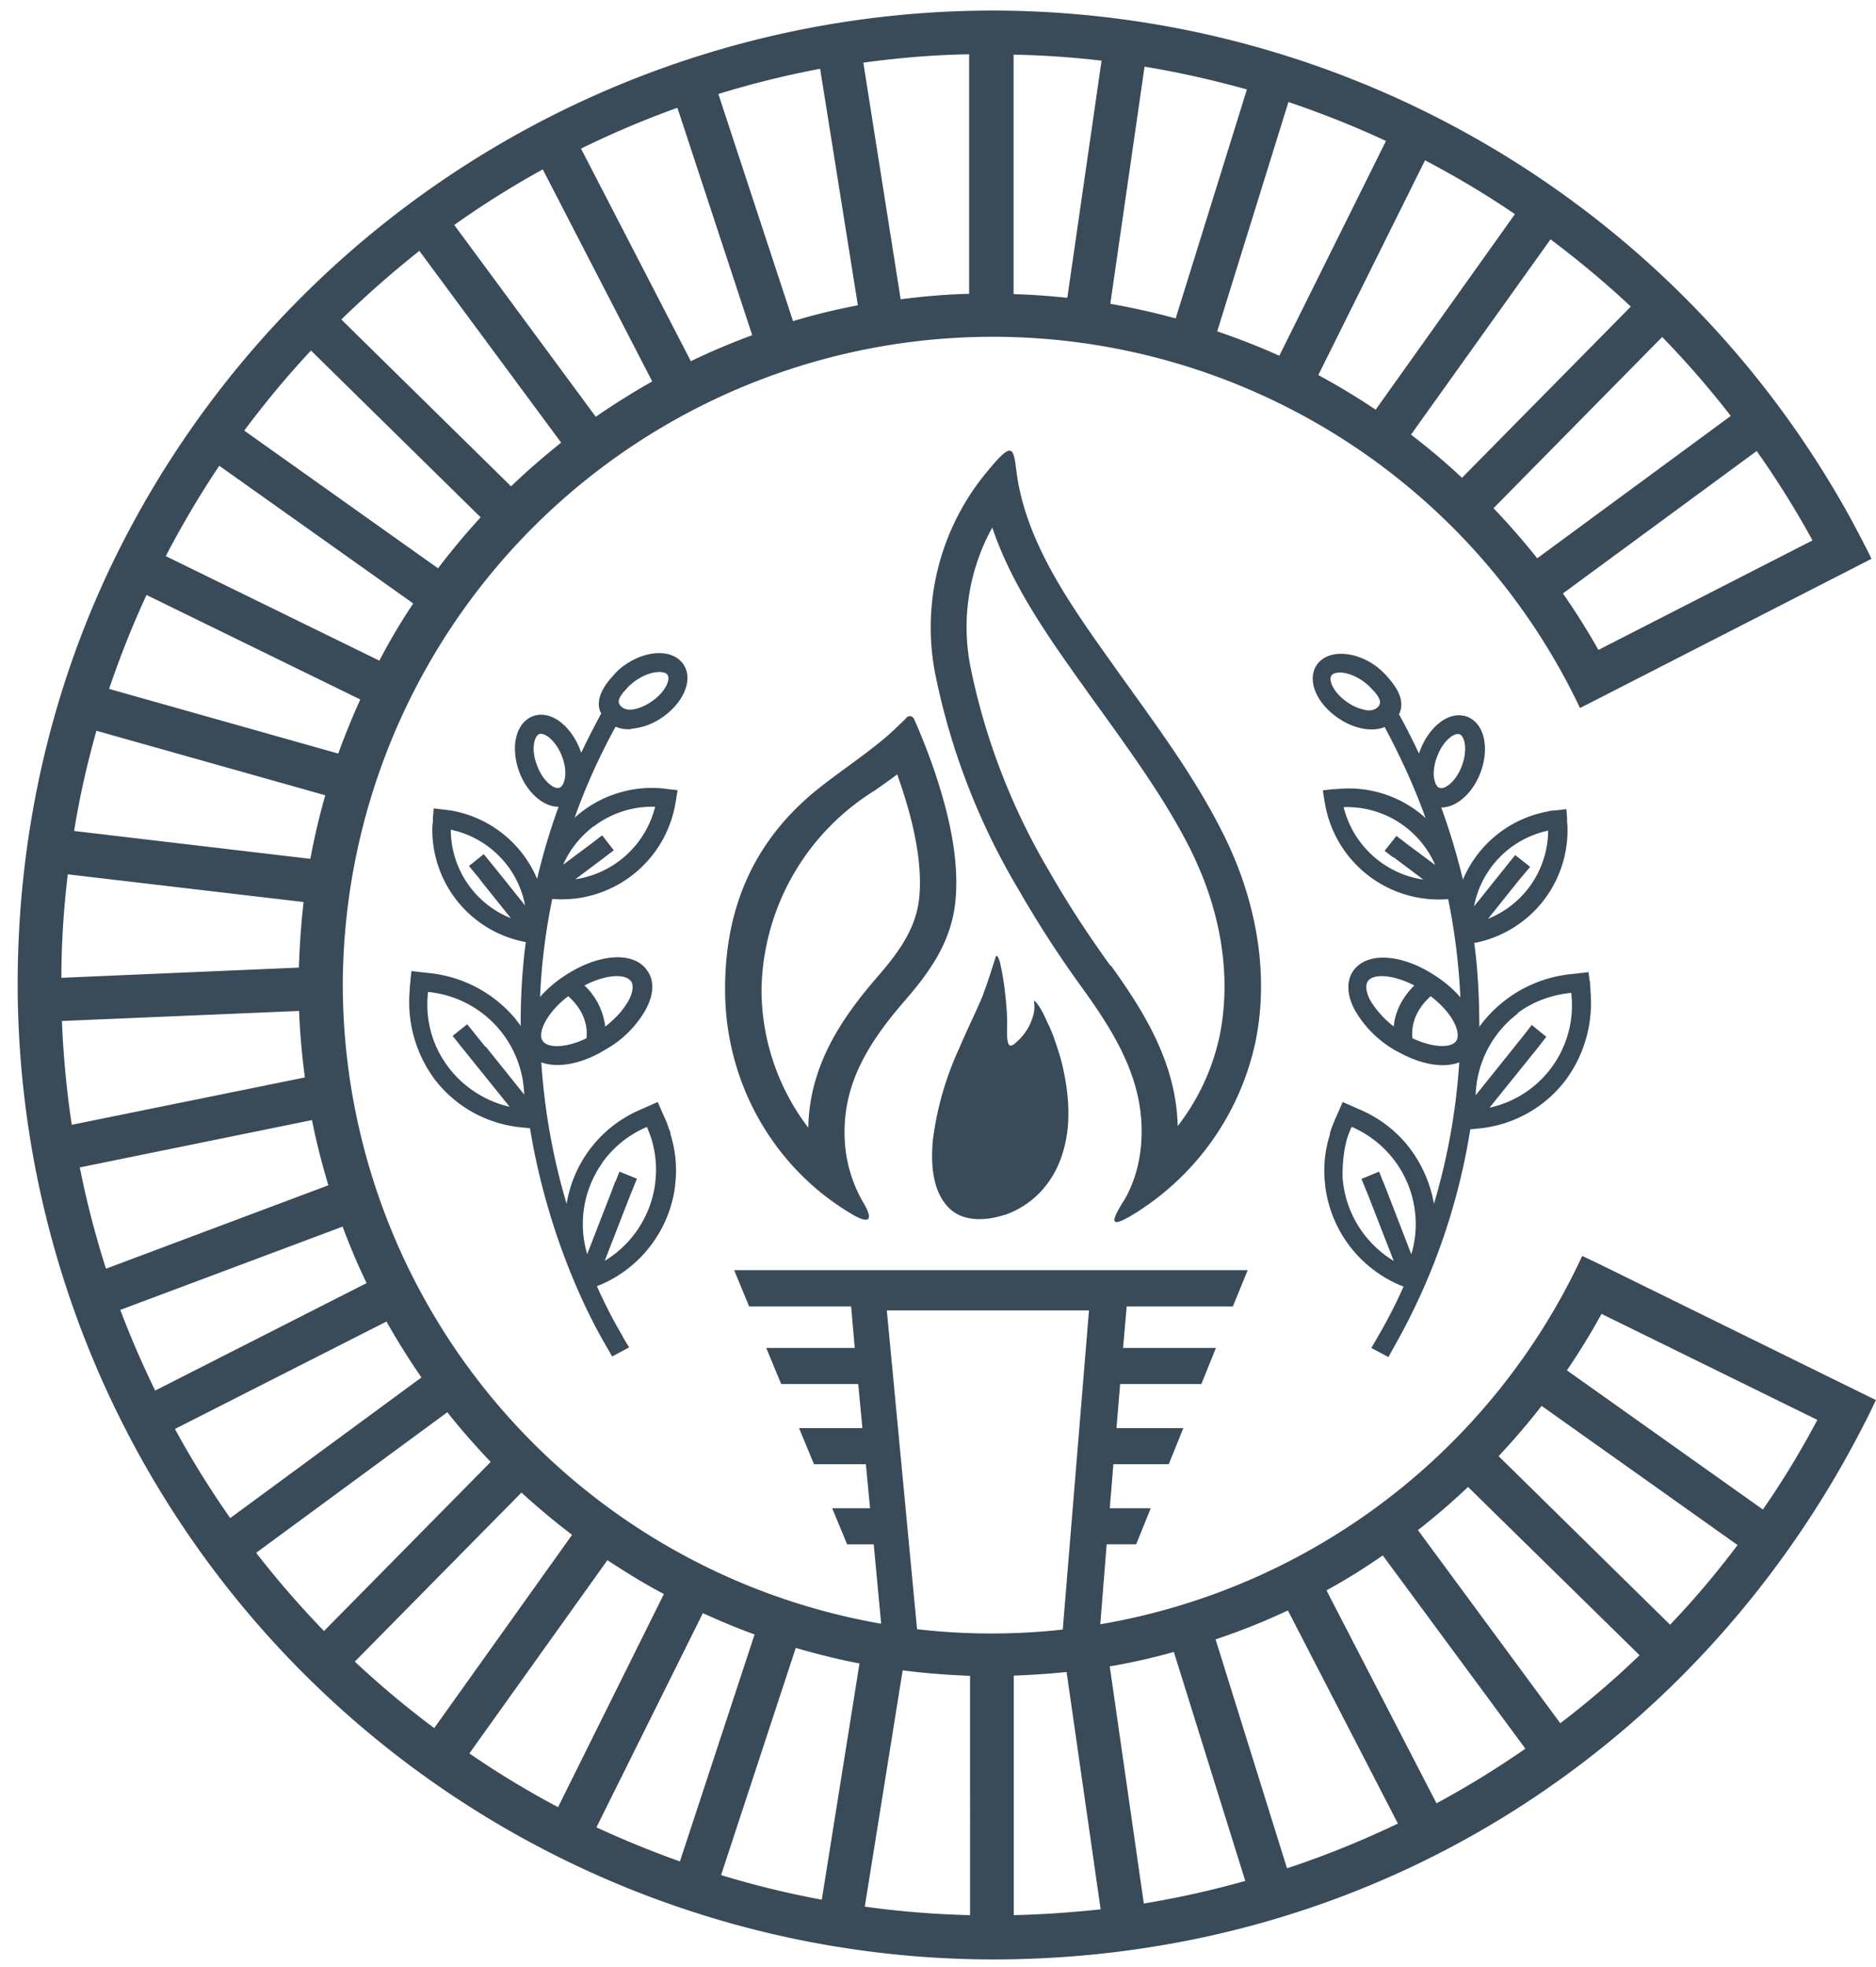 <?xml version="1.0" encoding="UTF-8"?> <svg xmlns="http://www.w3.org/2000/svg" viewBox="0 0 103 108"><path d="m77.48 68.84-1.31-3.39-.22-.56s0-.02-.02-.03l-.21-.54-.97.4.42 1.03 1.35 3.47a5.84 5.84 0 0 1-2.81-4.62c0-.31 0-1.3.28-2.19.06-.16.12-.33.2-.5l.02-.04h.02a5.81 5.81 0 0 1 3.26 6.98m2.46-11.7c-.26.38-1.22.4-2.4-.15-.05-.4-.04-1.38 1-2.31.55.42 1 .91 1.25 1.38.25.46.3.86.15 1.08zm-3.43-.8a5.25 5.25 0 0 1-1.27-1.4c-.25-.45-.3-.86-.15-1.08.28-.43 1.37-.38 2.55.23-.8.8-1.07 1.62-1.13 2.26zm2.22-13.6c-.06-.35 0-.8.17-1.23.16-.42.41-.8.7-1.03.2-.16.4-.22.53-.18.27.11.46.83.12 1.74-.34.9-.96 1.31-1.23 1.2-.13-.04-.24-.23-.28-.48m-2.25 4.28 1.65 1.24a5.32 5.32 0 0 1-4.38-3.98 5.29 5.29 0 0 1 5.03 3.18l-1.53-1.14-.6-.46-.65.82.47.36zm-.76-8.35a.61.61 0 0 1-.21.21l-.09.04c-.12.05-.24.05-.34.05a2.57 2.57 0 0 1-1.1-.43c-.8-.54-1.07-1.24-.9-1.48.16-.25.9-.27 1.7.28a2.6 2.6 0 0 1 .44.37l.19.2.02.02c.22.25.4.54.28.74M85 45.58a5.25 5.25 0 0 1-3.3 4.86l1.68-2.1.63-.75-.82-.65-.69.86-1.57 1.96A5.25 5.25 0 0 1 85 45.6m-1.68 10.02c.85-.64 1.87-1 2.91-1.11h.04v.02a5.75 5.75 0 0 1-4.49 6.28l2.7-3.35s0-.02.02-.03l.4-.51-.8-.65-.42.54-.56.7-2.1 2.62a5.83 5.83 0 0 1 2.33-4.5M80.72 62l.49-.05a6.8 6.8 0 0 0 4.74-2.64 7.12 7.12 0 0 0 1.37-4.93v-.15l-.03-.35s0-.05-.02-.06l-.05-.45-.88.1a7.12 7.12 0 0 0-5.12 2.9c0-1.39-.06-2.78-.22-4.14l-.06-.46a6.3 6.3 0 0 0 5.12-6.4l-.02-.26v-.18l-.04-.51-.5.06h-.02l-.3.03h-.1v.02a6.3 6.3 0 0 0-4.76 3.76 36.15 36.15 0 0 0-1.19-3.96c.82 0 1.7-.74 2.15-1.9.4-1.06.31-2.12-.19-2.7-.14-.16-.32-.3-.53-.38-.49-.18-1.05-.06-1.55.35-.42.34-.8.86-1.03 1.47l-.07.2c-.34-.72-.71-1.45-1.1-2.16.22-.43.23-1.07-.57-1.98l-.04-.05a4.08 4.08 0 0 0-.75-.68c-1.2-.81-2.6-.81-3.15 0-.56.82-.04 2.1 1.17 2.92.54.37 1.14.59 1.69.62.32.02.61-.02.86-.13.88 1.64 1.64 3.3 2.25 5a6.28 6.28 0 0 0-4.78-1.6l-.31.02h-.03l-.52.06.08.52.04.23a6.34 6.34 0 0 0 6.76 5.22 35.04 35.04 0 0 1 .67 5.39 6.3 6.3 0 0 0-1.3-1.13c-1.87-1.27-3.84-1.4-4.59-.31-.38.57-.34 1.33.1 2.15a5.95 5.95 0 0 0 2.51 2.36c1.22.65 2.41.82 3.22.5a35.3 35.3 0 0 1-1.39 7.77 7.08 7.08 0 0 0-1.55-3.33 6.81 6.81 0 0 0-2.46-1.82l-1-.44-.34.77-.1.22v.02a5.16 5.16 0 0 0-.26.7v.07a6.43 6.43 0 0 0-.26 2.78v.05a6.82 6.82 0 0 0 4.05 5.42l.25.1a26.92 26.92 0 0 1-1.3 2.56l-.07.12-.08.14v.01l-.32.54.94.5.5-.9a35.29 35.29 0 0 0 4-11.64M32.6 45.37a5.28 5.28 0 0 1 3.37-1.08 5.32 5.32 0 0 1-4.38 3.98l1.65-1.24.46-.35-.64-.82-.6.46-1.54 1.15c.36-.82.93-1.54 1.66-2.1m-1.86-2.12c-.27.1-.9-.33-1.23-1.22-.35-.9-.16-1.62.12-1.73.13-.05.33.03.53.18.28.23.55.6.71 1.03.17.43.23.88.16 1.24-.05.26-.15.44-.28.48m-.78 12.84c.26-.47.7-.97 1.25-1.38 1.04.93 1.05 1.9 1 2.31-1.18.57-2.14.53-2.4.15-.16-.22-.1-.62.15-1.08zm4.7-2.2c.15.22.1.63-.15 1.08-.12.21-.27.42-.44.63-.24.27-.51.53-.83.78a3.73 3.73 0 0 0-1.14-2.26c1.17-.61 2.26-.66 2.55-.23m-1.58 9.97a5.78 5.78 0 0 1 2.43-1.96h.03l.02.03.19.5a5.84 5.84 0 0 1-2.53 6.81l1.35-3.47.42-1.04-.96-.39-.21.54-.03.03-.21.56-1.32 3.4a5.8 5.8 0 0 1 .83-5.01m-6.43-6.38-.56-.7-.43-.53-.8.64.41.51s0 .02.03.04l2.69 3.34a5.86 5.86 0 0 1-3.98-3.19 5.73 5.73 0 0 1-.5-3.09v-.02h.03a5.84 5.84 0 0 1 5.25 5.63l-2.1-2.62zm-.27-9.15 1.68 2.1a5.25 5.25 0 0 1-3.3-4.86c2.1.44 3.7 2.11 4.08 4.16l-1.57-1.96-.7-.86-.81.65.63.77zm7.92-10.38s.02 0 .03-.03a2.95 2.95 0 0 1 .63-.57c.8-.53 1.54-.52 1.7-.28.17.25-.1.94-.9 1.48-.35.24-.76.4-1.1.43-.1 0-.23 0-.34-.05a.53.53 0 0 1-.3-.25c-.12-.2.06-.48.28-.73zm.36 2.08a3.49 3.49 0 0 0 1.7-.62c1.2-.82 1.73-2.1 1.17-2.92-.56-.82-1.94-.82-3.16 0-.27.18-.5.39-.7.63l-.04.04-.04.05c-.8.9-.8 1.56-.57 1.98-.39.72-.76 1.44-1.1 2.16l-.07-.2c-.24-.6-.6-1.12-1.04-1.47-.5-.4-1.06-.52-1.55-.34-.2.08-.38.21-.53.38-.5.58-.6 1.62-.2 2.7.44 1.15 1.34 1.9 2.15 1.89a34.4 34.4 0 0 0-1.18 3.96 6.3 6.3 0 0 0-4.76-3.76l-.1-.01-.3-.04h-.02l-.5-.06-.04.51v.18l-.03.26a6.27 6.27 0 0 0 5.13 6.39l-.06.46a34.46 34.46 0 0 0-.22 4.14l-.31-.41a7.12 7.12 0 0 0-4.81-2.5l-.88-.1-.05.45v.06l-.04.36v.14a7.12 7.12 0 0 0 1.37 4.94 6.8 6.8 0 0 0 4.74 2.63l.49.05c.08.47.16.95.26 1.42 1.1 5.32 3.05 9 3.73 10.2l.52.91.93-.5-.32-.53v-.01l-.08-.15-.07-.12c-.24-.41-.73-1.28-1.3-2.55l.25-.1a6.84 6.84 0 0 0 4.05-5.43v-.05a6.6 6.6 0 0 0-.26-2.77v-.07c-.02-.09-.07-.17-.1-.26-.05-.18-.11-.33-.16-.44l-.1-.22-.34-.77-1 .44a6.81 6.81 0 0 0-4 5.15 35.31 35.31 0 0 1-1.39-7.77c.8.3 1.99.14 3.2-.51l.64-.38a5.83 5.83 0 0 0 1.88-1.98c.46-.84.5-1.6.1-2.16-.74-1.1-2.72-.95-4.6.32-.5.33-.93.72-1.29 1.12a34.18 34.18 0 0 1 .67-5.38c3.26.27 6.2-2 6.76-5.23l.04-.22.08-.52-.52-.06h-.02l-.31-.04a6.34 6.34 0 0 0-4.8 1.61c.6-1.7 1.36-3.37 2.25-5 .24.12.54.16.86.14M55.16 66.7a4.92 4.92 0 0 0 2.46-1.88c.58-.84.89-1.85 1-2.87.1-1.04 0-2.11-.22-3.14-.1-.51-.25-1-.42-1.5-.2-.64-.39-1-.67-1.6-.06-.14-.37-.7-.54-.78.02.2.04.41 0 .64a2.98 2.98 0 0 1-.95 1.63c-.08.08-.22.2-.33.2-.2.03-.2-.59-.2-.74a12.4 12.4 0 0 0-.08-1.88 14.4 14.4 0 0 0-.32-2c-.02-.06-.15-.45-.22-.25s-.5 1.64-.84 2.43c-.38.87-.8 1.72-1.17 2.6a17.08 17.08 0 0 0-1.45 5.1c-.1 1.25-.03 2.78.94 3.7.78.74 2.05.65 3.01.33M44.37 61.9a12.53 12.53 0 0 1-2.56-7.57 13.11 13.11 0 0 1 6.23-10.94c.4-.29.82-.57 1.22-.88l.2.58c.82 2.45 1.15 4.43 1.02 6.07-.13 1.65-.97 2.93-2.3 4.46-1.85 2.14-3.74 4.78-3.8 8.27m8.09-12.58c.19-2.31-.43-4.77-1.12-6.85a34.21 34.21 0 0 0-1.17-3 .24.24 0 0 0-.23-.14.21.21 0 0 0-.18.08c-.18.2-.43.42-.5.49-1.33 1.33-3.64 2.73-5.03 3.99-3.06 2.76-4.44 6.26-4.43 10.45 0 5.19 2.73 9.8 6.89 12.28.35.22.65.35.83.35.26 0 .26-.29-.16-.99a7.58 7.58 0 0 1-1-3.86c0-2.87 1.51-5.1 3.32-7.19 1.45-1.67 2.6-3.34 2.78-5.6m8.5 3.7c-1.3-1.8-2.4-3.5-3.37-5.2a36.1 36.1 0 0 1-4.32-11.22 11.3 11.3 0 0 1 1.2-7.64c1.07 3.17 3.05 5.96 4.83 8.47l.1.13c.35.51.72 1.01 1.08 1.51 1.83 2.55 3.56 4.95 4.89 7.6.34.7.65 1.42.9 2.13.97 2.75 1.2 5.54.68 8.08a12.22 12.22 0 0 1-2.3 4.94c-.08-3.54-1.94-6.4-3.67-8.82m.69 12.95c-.4.65-.66 1.14-.37 1.14.15 0 .48-.15 1.04-.5a14.72 14.72 0 0 0 6.56-9.3c.65-3.05.29-6.22-.74-9.14a20.5 20.5 0 0 0-1-2.35c-1.67-3.36-3.96-6.34-6.12-9.39-2.14-3.01-4.53-6.32-5.17-10.04-.15-.88-.14-1.63-.46-1.63-.24 0-.72.54-1.23 1.16a13.36 13.36 0 0 0-2.85 11.06A37.68 37.68 0 0 0 55.9 48.8a60.9 60.9 0 0 0 3.47 5.37c1.7 2.35 3.31 4.87 3.31 7.91v.04c0 1.4-.33 2.73-1 3.84m35.11 16.91-10.76-7.64c.68-1 1.32-2.04 1.9-3.1l11.85 5.82c-.9 1.7-1.9 3.35-2.99 4.92zM91.7 89.2l-9.42-9.26c.83-.89 1.62-1.8 2.36-2.76l10.76 7.64c-1.15 1.53-2.38 2.99-3.7 4.37m-6.03 5.42L77.85 84c.96-.75 1.88-1.54 2.75-2.37l9.42 9.24a49.93 49.93 0 0 1-4.35 3.73M78.87 99l-6.04-11.69a34.34 34.34 0 0 0 3.09-1.92l7.83 10.61a51.17 51.17 0 0 1-4.88 3zm-8.21 3.56L66.74 90c1.36-.46 2.69-.98 3.97-1.59l6.04 11.7c-1.96.94-4 1.77-6.1 2.46m-7.85 1.93-1.87-13.02c1.2-.2 2.37-.47 3.52-.79l3.92 12.57a51 51 0 0 1-5.57 1.24zm-7.14.65V91.99c.97-.04 1.94-.1 2.9-.2l1.87 13.03c-1.58.17-3.17.28-4.78.32m-2.39 0c-1.96-.05-3.88-.2-5.78-.47l2.08-12.97c1.22.16 2.44.25 3.7.3zm-8.14-.85a50.3 50.3 0 0 1-5.53-1.35l4.1-12.47c1.16.33 2.32.63 3.5.85zm-12.37-3.98 5.84-11.75c.93.42 1.87.82 2.84 1.17l-4.1 12.46a55.23 55.23 0 0 1-4.58-1.87m-6.98-4.06 7.58-10.61c1 .66 2.04 1.3 3.1 1.86l-5.81 11.7a49.06 49.06 0 0 1-4.87-2.95Zm-6.29-5.04 9.15-9.28a40 40 0 0 0 2.78 2.32l-7.57 10.61a51.43 51.43 0 0 1-4.36-3.65Zm-5.42-5.97 10.5-7.72c.75.95 1.55 1.85 2.38 2.73l-9.15 9.28a51.4 51.4 0 0 1-3.73-4.3zm-4.46-6.8 11.62-5.9c.59 1.05 1.23 2.07 1.92 3.07l-10.5 7.72a51.52 51.52 0 0 1-3.03-4.88m-3-6.55 12.2-4.57c.39 1.05.83 2.09 1.32 3.1l-11.61 5.9A52.37 52.37 0 0 1 6.6 71.9Zm-.79-2.26a51.04 51.04 0 0 1-1.44-5.56l12.75-2.6c.24 1.22.55 2.42.9 3.58zM3.4 56.05l13.02-.55c.05 1.24.16 2.45.32 3.65l-12.8 2.6a52.62 52.62 0 0 1-.54-5.7ZM3.72 48l12.95 1.52c-.14 1.19-.22 2.4-.26 3.6l-13.04.56c0-1.93.13-3.81.35-5.68Zm1.58-7.88 12.56 3.54c-.33 1.14-.6 2.31-.82 3.49L4.07 45.62c.3-1.88.72-3.72 1.23-5.52m2.76-7.43 11.72 5.73c-.44.98-.84 1.96-1.21 2.97L5.99 37.82a52.3 52.3 0 0 1 2.05-5.15m4-7.1 10.65 7.56c-.68 1.01-1.3 2.06-1.86 3.14L9.1 30.53c.89-1.7 1.87-3.37 2.94-4.96zm5.04-6.32 9.31 9.15c-.82.89-1.6 1.83-2.34 2.8l-10.64-7.56c1.14-1.53 2.36-3 3.65-4.38m5.97-5.48 7.78 10.52c-.95.76-1.88 1.56-2.75 2.4l-9.32-9.16a56.44 56.44 0 0 1 4.3-3.78M29.8 9.3l6.01 11.64c-1.06.6-2.1 1.25-3.1 1.94l-7.77-10.53A49.79 49.79 0 0 1 29.8 9.3zm7.4-3.36 4.1 12.46c-1.15.43-2.28.9-3.37 1.43L31.9 8.16c1.7-.84 3.48-1.59 5.28-2.24m7.85-2.14 2.07 12.98c-1.2.23-2.4.52-3.56.87l-4.1-12.47a51.03 51.03 0 0 1 5.57-1.38m8.2-.84v13.19c-1.26.03-2.51.14-3.76.3L47.4 3.44c1.9-.26 3.85-.43 5.84-.46m-4.55 68.96h11.1l-1.44 17.52a35.45 35.45 0 0 1-8-.02zM55.65 3a50 50 0 0 1 4.83.33L58.6 16.35c-.97-.1-1.96-.18-2.95-.2zm7.19.66c1.9.31 3.78.74 5.62 1.25l-3.91 12.57a39.24 39.24 0 0 0-3.59-.8Zm13.25 4.09-5.85 11.78c-1.1-.5-2.25-.94-3.41-1.34L70.74 5.6c1.83.62 3.62 1.33 5.36 2.14zm7.09 4-7.65 10.74a40.05 40.05 0 0 0-3.15-1.9L78.24 8.8c1.71.9 3.36 1.88 4.94 2.96m6.35 5.08-9.26 9.39a37.8 37.8 0 0 0-2.8-2.37l7.66-10.72a52.66 52.66 0 0 1 4.41 3.69m5.48 6.01L84.4 30.65A41.02 41.02 0 0 0 82 27.9l9.26-9.4a50.47 50.47 0 0 1 3.77 4.34m4.48 6.83-11.75 6.01c-.6-1.06-1.25-2.1-1.95-3.1l10.64-7.82a50.6 50.6 0 0 1 3.06 4.9zm3.5 47.2L87.82 69.4l-.95-.45a35.8 35.8 0 0 1-26.46 20.22l.35-4.39h1.62l.8-1.98h-2.25l.2-2.42h3.04l.8-1.98H61.3l.2-2.42h4.46l.8-1.98h-5.1l.2-2.28h5.83l.8-1.96v-.03H40.32v.03l.81 1.96h5.6l.2 2.28h-4.86l.82 1.98h4.23l.23 2.42h-3.48l.82 1.98h2.85l.23 2.42h-2.08l.82 1.98h1.46l.41 4.36a35.67 35.67 0 0 1-29.56-35.07 35.69 35.69 0 0 1 67.93-15.2l.86-.44 15.14-7.75-.08-.17c-.32-.66-.67-1.3-1.01-1.95A53.8 53.8 0 0 0 54.5.58 53.71 53.71 0 0 0 5.98 31.32C2.73 38.22.97 45.94.97 54.05a53.6 53.6 0 0 0 53.53 53.52c21.03 0 38.42-11.6 47.42-28.57l.12-.23c.3-.57.6-1.15.88-1.75l.07-.15z" fill="#394a58"></path></svg> 